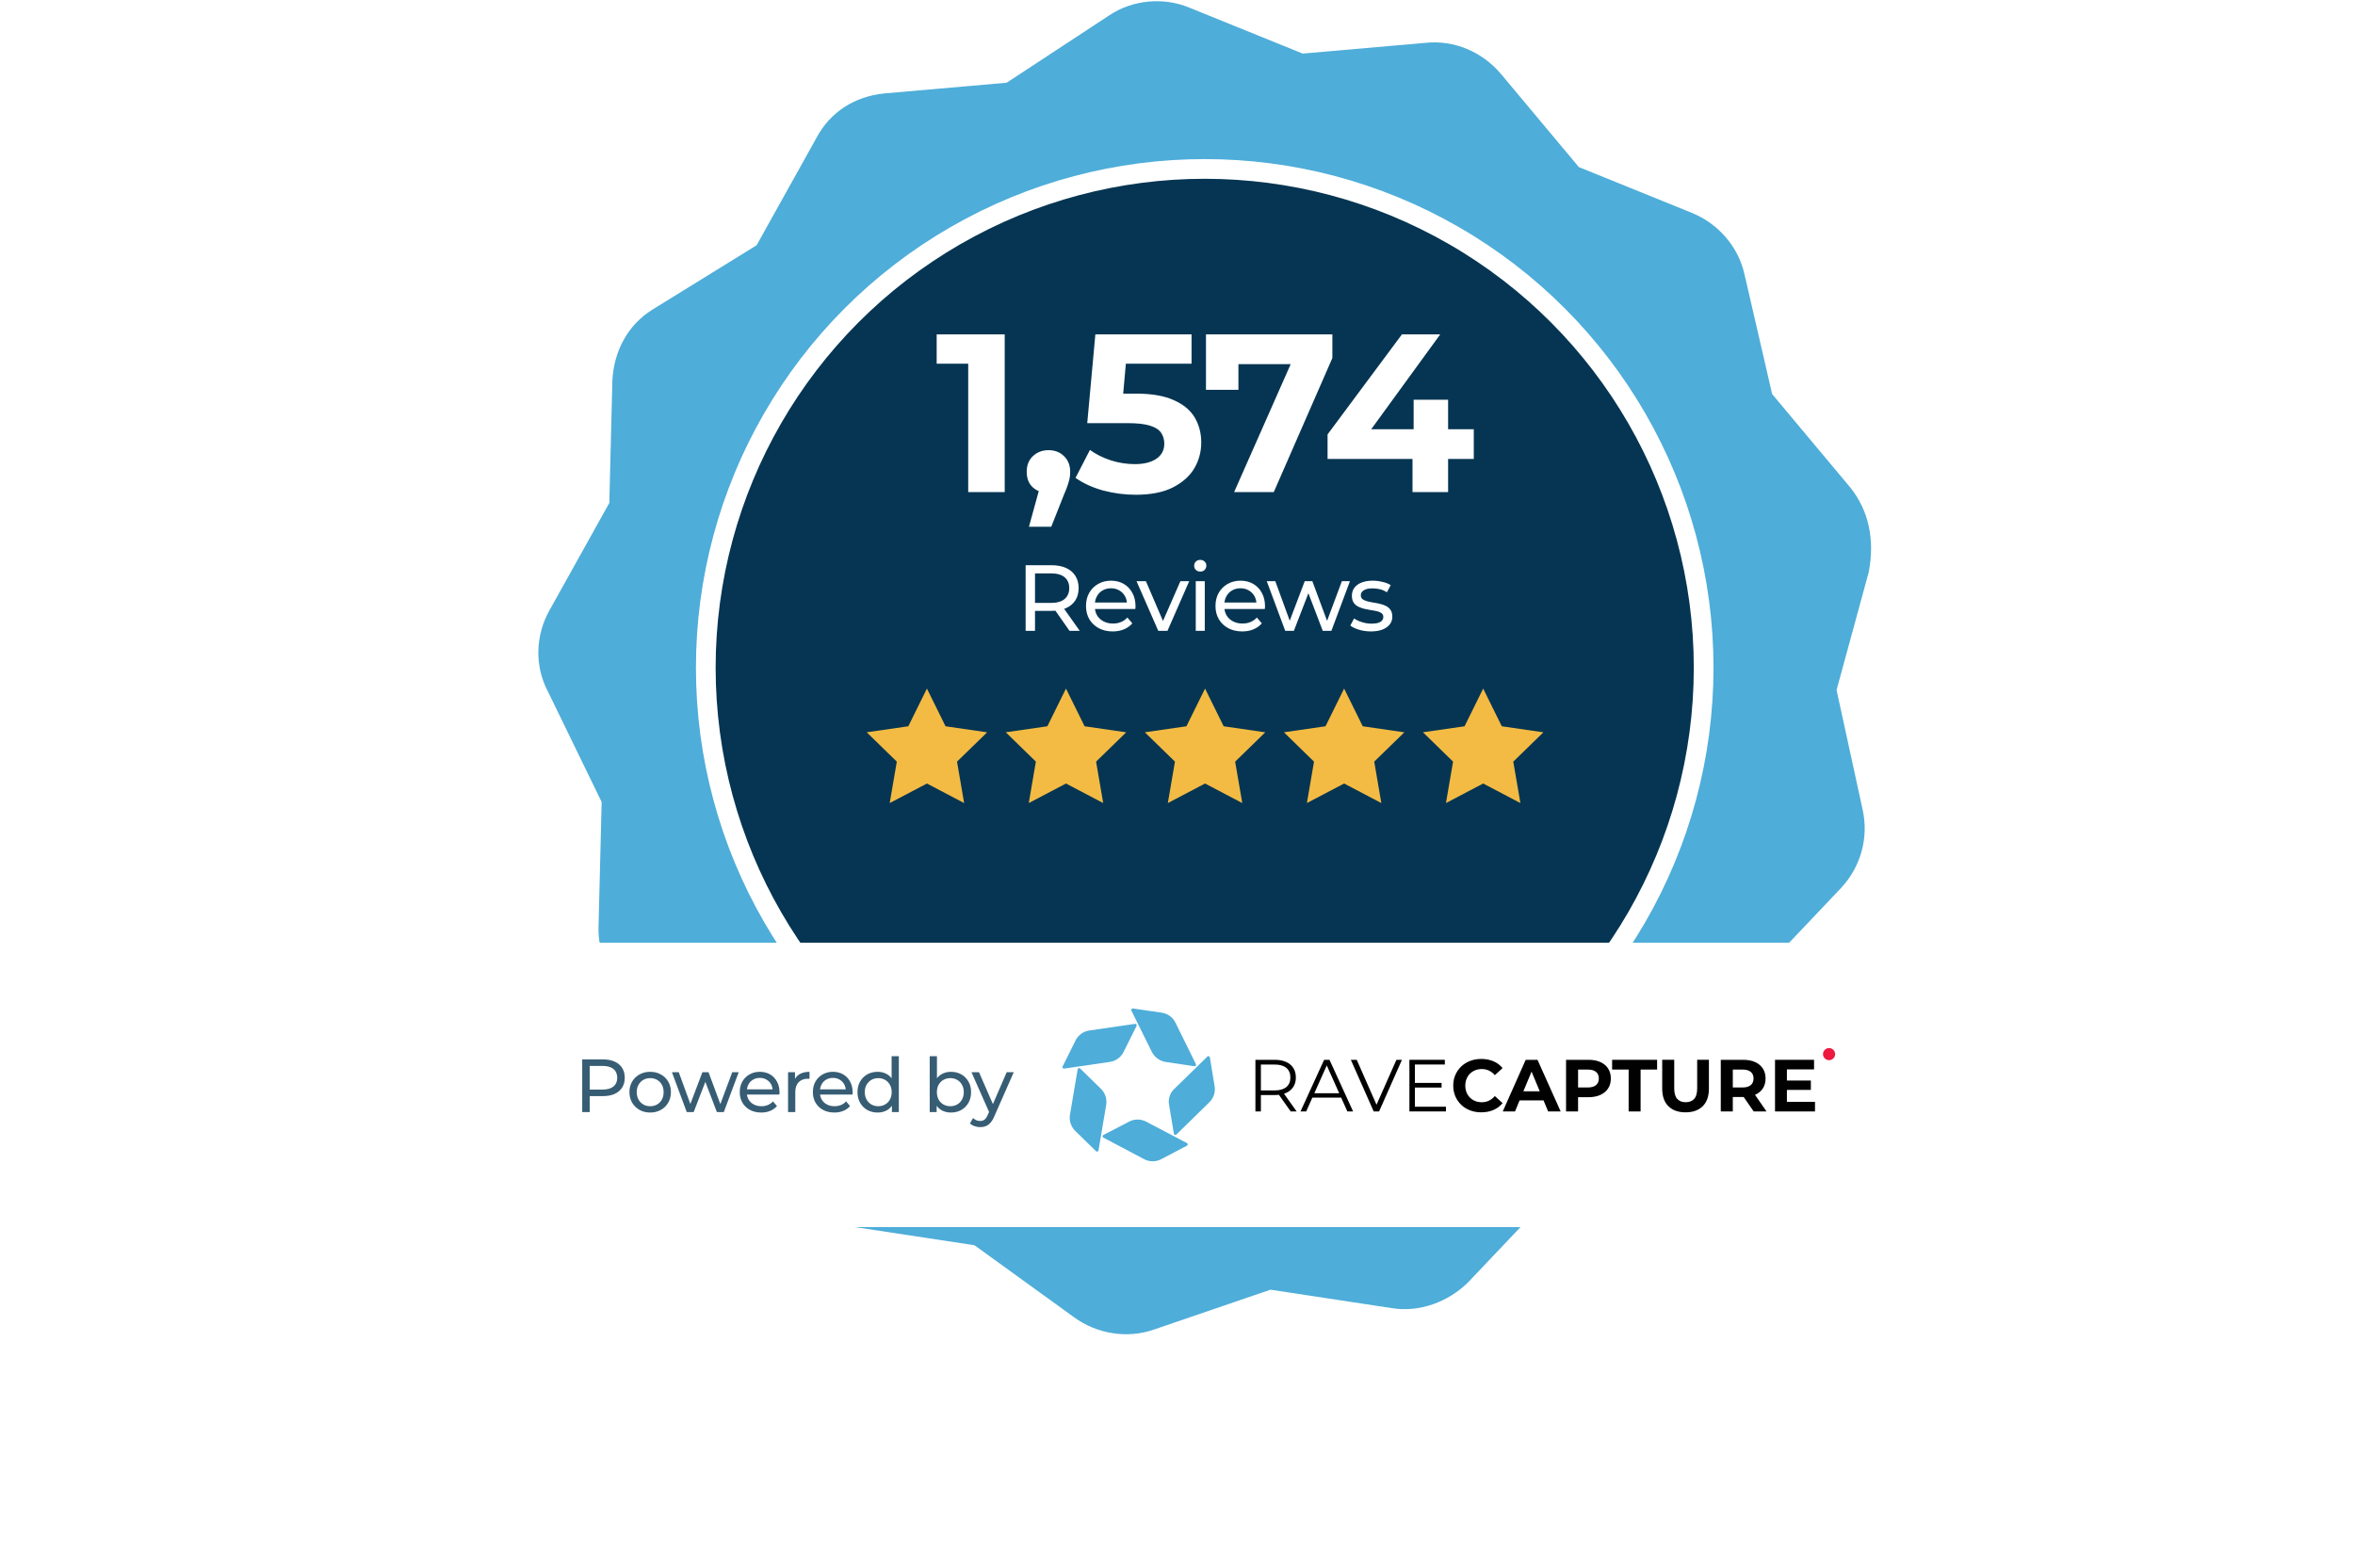 <svg width="1904" height="1268" viewBox="0 0 1904 1268" fill="none" xmlns="http://www.w3.org/2000/svg">
<path d="M1496.01 394.333L1432.76 318.677L1410.43 221.935C1405.47 199.61 1389.35 181.006 1368.26 172.324L1276.48 135.116L1213.23 59.46C1198.35 42.096 1176.02 32.174 1152.46 34.654L1053.23 43.336L961.455 6.128C940.37 -2.554 915.565 -0.073 896.96 12.329L813.862 66.901L714.641 75.583C691.075 78.064 671.231 90.467 660.069 111.551L611.698 198.37L527.36 250.462C507.515 262.864 496.353 283.949 495.113 307.514L492.632 406.736L444.261 493.555C433.099 513.399 431.859 538.205 443.021 559.289L486.431 648.589L483.95 747.81C482.71 771.376 493.872 792.46 512.476 806.103L593.094 864.396L636.503 953.695C646.426 974.78 666.27 988.423 689.835 992.144L787.817 1007.03L868.434 1065.32C887.038 1078.96 911.844 1082.68 932.928 1075.24L1027.19 1042.99L1125.17 1057.88C1147.5 1061.6 1171.06 1052.92 1187.18 1036.79L1255.4 964.858L1349.66 932.611C1371.98 925.169 1388.11 906.565 1394.31 885.48L1420.35 789.98L1488.57 718.044C1504.69 700.68 1510.89 677.115 1505.93 654.79L1484.85 558.049L1510.89 462.548C1515.86 436.502 1510.89 412.937 1496.01 394.333ZM973.857 860.675C796.498 860.675 651.387 716.804 651.387 538.205C651.387 360.846 795.258 215.734 973.857 215.734C1151.22 215.734 1296.33 359.605 1296.33 538.205C1296.33 716.804 1151.22 860.675 973.857 860.675Z" fill="#4EADD9"/>
<circle cx="974.001" cy="540.001" r="403.379" fill="#053552" stroke="white" stroke-width="15.931"/>
<path d="M749.408 556.855L734.362 587.344L700.731 592.205L725.07 615.948L719.316 649.446L749.408 633.64L779.5 649.446L773.746 615.948L798.084 592.238L764.454 587.344L749.408 556.855Z" fill="#F3BB44"/>
<path d="M861.84 556.855L846.794 587.344L813.164 592.205L837.502 615.948L831.748 649.446L861.84 633.64L891.932 649.446L886.178 615.948L910.516 592.238L876.886 587.344L861.84 556.855Z" fill="#F3BB44"/>
<path d="M974.275 556.855L959.229 587.344L925.599 592.205L949.937 615.948L944.183 649.446L974.275 633.64L1004.37 649.446L998.613 615.948L1022.95 592.238L989.321 587.344L974.275 556.855Z" fill="#F3BB44"/>
<path d="M1086.71 556.855L1071.66 587.344L1038.03 592.205L1062.37 615.948L1056.62 649.446L1086.71 633.64L1116.8 649.446L1111.05 615.948L1135.39 592.238L1101.76 587.344L1086.71 556.855Z" fill="#F3BB44"/>
<path d="M1199.14 556.855L1184.09 587.344L1150.46 592.205L1174.8 615.948L1169.04 649.446L1199.14 633.64L1229.23 649.446L1223.47 615.948L1247.81 592.238L1214.18 587.344L1199.14 556.855Z" fill="#F3BB44"/>
<path d="M782.795 397.936V281.36L795.545 294.11H757.294V270.431H812.303V397.936H782.795ZM831.903 425.987L843.925 382.271L847.932 398.664C842.71 398.664 838.4 397.146 834.999 394.11C831.721 391.075 830.081 386.885 830.081 381.542C830.081 376.199 831.781 371.949 835.182 368.792C838.582 365.634 842.771 364.056 847.75 364.056C852.85 364.056 857.04 365.695 860.318 368.974C863.597 372.131 865.236 376.32 865.236 381.542C865.236 383.121 865.115 384.699 864.872 386.278C864.629 387.735 864.143 389.557 863.415 391.742C862.808 393.807 861.775 396.478 860.318 399.757L849.936 425.987H831.903ZM918.191 400.121C909.326 400.121 900.522 398.968 891.779 396.66C883.157 394.232 875.75 390.832 869.557 386.46L881.214 363.873C886.072 367.395 891.658 370.188 897.972 372.252C904.408 374.317 910.905 375.349 917.462 375.349C924.87 375.349 930.698 373.892 934.949 370.977C939.199 368.063 941.324 363.995 941.324 358.773C941.324 355.495 940.474 352.58 938.774 350.03C937.074 347.48 934.038 345.537 929.666 344.201C925.416 342.866 919.405 342.198 911.633 342.198H879.029L885.586 270.431H963.364V294.11H896.151L911.451 280.631L906.897 331.815L891.597 318.336H918.555C931.184 318.336 941.324 320.097 948.974 323.618C956.746 327.018 962.393 331.694 965.914 337.644C969.436 343.594 971.196 350.334 971.196 357.863C971.196 365.391 969.314 372.374 965.55 378.81C961.785 385.124 955.957 390.285 948.063 394.293C940.292 398.178 930.334 400.121 918.191 400.121ZM997.792 397.936L1049.16 281.724L1056.81 294.474H988.138L1001.25 280.631V315.239H975.023V270.431H1077.21V289.556L1029.85 397.936H997.792ZM1073.33 371.159V351.305L1133.44 270.431H1164.4L1105.57 351.305L1091.18 347.116H1191.54V371.159H1073.33ZM1142 397.936V371.159L1142.91 347.116V323.254H1170.78V397.936H1142Z" fill="white"/>
<path d="M829.212 510.18V457.092H849.917C854.568 457.092 858.537 457.825 861.824 459.291C865.11 460.757 867.638 462.881 869.408 465.661C871.177 468.442 872.062 471.754 872.062 475.597C872.062 479.439 871.177 482.751 869.408 485.532C867.638 488.262 865.11 490.36 861.824 491.826C858.537 493.293 854.568 494.026 849.917 494.026H833.384L836.796 490.537V510.18H829.212ZM864.706 510.18L851.206 490.916H859.321L872.972 510.18H864.706ZM836.796 491.295L833.384 487.579H849.689C854.543 487.579 858.209 486.543 860.686 484.47C863.214 482.346 864.478 479.389 864.478 475.597C864.478 471.805 863.214 468.872 860.686 466.799C858.209 464.726 854.543 463.69 849.689 463.69H833.384L836.796 459.898V491.295ZM899.635 510.635C895.337 510.635 891.545 509.75 888.259 507.98C885.023 506.211 882.495 503.784 880.675 500.7C878.905 497.615 878.02 494.076 878.02 490.082C878.02 486.088 878.88 482.549 880.599 479.464C882.368 476.38 884.77 473.979 887.804 472.26C890.888 470.49 894.351 469.605 898.194 469.605C902.087 469.605 905.525 470.465 908.508 472.184C911.491 473.903 913.817 476.33 915.485 479.464C917.204 482.549 918.064 486.164 918.064 490.31C918.064 490.613 918.039 490.967 917.988 491.371C917.988 491.776 917.963 492.155 917.912 492.509H883.708V487.276H914.12L911.163 489.096C911.213 486.518 910.682 484.217 909.57 482.195C908.458 480.172 906.915 478.605 904.944 477.493C903.022 476.33 900.772 475.748 898.194 475.748C895.666 475.748 893.416 476.33 891.444 477.493C889.472 478.605 887.93 480.198 886.818 482.27C885.705 484.293 885.149 486.619 885.149 489.248V490.461C885.149 493.141 885.756 495.543 886.969 497.666C888.233 499.739 889.978 501.357 892.202 502.52C894.427 503.683 896.98 504.264 899.862 504.264C902.239 504.264 904.387 503.86 906.309 503.051C908.281 502.242 910 501.028 911.466 499.41L915.485 504.112C913.665 506.236 911.39 507.854 908.66 508.966C905.98 510.079 902.972 510.635 899.635 510.635ZM936.458 510.18L918.863 469.984H926.447L942.07 506.388H938.43L954.356 469.984H961.485L943.891 510.18H936.458ZM966.763 510.18V469.984H974.044V510.18H966.763ZM970.404 462.249C968.988 462.249 967.8 461.794 966.839 460.884C965.929 459.973 965.474 458.861 965.474 457.547C965.474 456.181 965.929 455.044 966.839 454.134C967.8 453.224 968.988 452.769 970.404 452.769C971.819 452.769 972.982 453.224 973.892 454.134C974.853 454.993 975.333 456.08 975.333 457.395C975.333 458.76 974.878 459.923 973.968 460.884C973.058 461.794 971.87 462.249 970.404 462.249ZM1004.33 510.635C1000.03 510.635 996.237 509.75 992.951 507.98C989.715 506.211 987.187 503.784 985.367 500.7C983.597 497.615 982.712 494.076 982.712 490.082C982.712 486.088 983.572 482.549 985.291 479.464C987.061 476.38 989.462 473.979 992.496 472.26C995.58 470.49 999.043 469.605 1002.89 469.605C1006.78 469.605 1010.22 470.465 1013.2 472.184C1016.18 473.903 1018.51 476.33 1020.18 479.464C1021.9 482.549 1022.76 486.164 1022.76 490.31C1022.76 490.613 1022.73 490.967 1022.68 491.371C1022.68 491.776 1022.65 492.155 1022.6 492.509H988.4V487.276H1018.81L1015.85 489.096C1015.91 486.518 1015.37 484.217 1014.26 482.195C1013.15 480.172 1011.61 478.605 1009.64 477.493C1007.71 476.33 1005.46 475.748 1002.89 475.748C1000.36 475.748 998.108 476.33 996.136 477.493C994.164 478.605 992.622 480.198 991.51 482.27C990.398 484.293 989.841 486.619 989.841 489.248V490.461C989.841 493.141 990.448 495.543 991.662 497.666C992.926 499.739 994.67 501.357 996.895 502.52C999.119 503.683 1001.67 504.264 1004.55 504.264C1006.93 504.264 1009.08 503.86 1011 503.051C1012.97 502.242 1014.69 501.028 1016.16 499.41L1020.18 504.112C1018.36 506.236 1016.08 507.854 1013.35 508.966C1010.67 510.079 1007.66 510.635 1004.33 510.635ZM1039.1 510.18L1024.16 469.984H1031.06L1044.34 506.388H1041.07L1054.88 469.984H1061.02L1074.52 506.388H1071.33L1084.91 469.984H1091.43L1076.42 510.18H1069.44L1056.77 476.962H1058.9L1046.08 510.18H1039.1ZM1108.31 510.635C1104.98 510.635 1101.79 510.18 1098.76 509.27C1095.77 508.36 1093.42 507.247 1091.7 505.933L1094.74 500.169C1096.46 501.332 1098.58 502.318 1101.11 503.127C1103.64 503.936 1106.21 504.34 1108.84 504.34C1112.23 504.34 1114.66 503.86 1116.12 502.899C1117.64 501.938 1118.4 500.599 1118.4 498.879C1118.4 497.615 1117.94 496.63 1117.03 495.922C1116.12 495.214 1114.91 494.683 1113.39 494.329C1111.93 493.975 1110.28 493.672 1108.46 493.419C1106.64 493.116 1104.82 492.762 1103 492.357C1101.18 491.902 1099.52 491.295 1098 490.537C1096.48 489.728 1095.27 488.641 1094.36 487.276C1093.45 485.86 1092.99 483.99 1092.99 481.664C1092.99 479.237 1093.68 477.113 1095.04 475.293C1096.41 473.473 1098.33 472.083 1100.8 471.122C1103.33 470.111 1106.32 469.605 1109.75 469.605C1112.38 469.605 1115.04 469.934 1117.72 470.591C1120.45 471.198 1122.67 472.083 1124.39 473.245L1121.28 479.009C1119.46 477.796 1117.57 476.962 1115.59 476.507C1113.62 476.052 1111.65 475.824 1109.68 475.824C1106.49 475.824 1104.12 476.355 1102.55 477.417C1100.98 478.428 1100.2 479.742 1100.2 481.36C1100.2 482.726 1100.65 483.787 1101.56 484.546C1102.52 485.254 1103.74 485.81 1105.2 486.214C1106.72 486.619 1108.39 486.973 1110.21 487.276C1112.03 487.529 1113.85 487.883 1115.67 488.338C1117.49 488.742 1119.13 489.324 1120.6 490.082C1122.12 490.84 1123.33 491.902 1124.24 493.267C1125.2 494.632 1125.68 496.453 1125.68 498.728C1125.68 501.155 1124.97 503.253 1123.56 505.023C1122.14 506.792 1120.14 508.183 1117.57 509.194C1114.99 510.154 1111.9 510.635 1108.31 510.635Z" fill="white"/>
<g opacity="0.9" filter="url(#filter0_dd_7980_4538)">
<path d="M1317.25 858.5C1317.25 844.424 1328.66 833.014 1342.74 833.014H1690.82C1702.55 833.014 1708.05 847.53 1699.26 855.303L1620.57 924.882C1614.84 929.954 1614.84 938.902 1620.57 943.974L1699.26 1013.55C1708.05 1021.33 1702.55 1035.84 1690.82 1035.84H1342.74C1328.66 1035.84 1317.25 1024.43 1317.25 1010.36V858.5Z" fill="white"/>
</g>
<g opacity="0.9" filter="url(#filter1_dd_7980_4538)">
<path d="M586.546 858.5C586.546 844.424 575.135 833.014 561.06 833.014H212.983C201.25 833.014 195.752 847.53 204.542 855.303L283.228 924.882C288.963 929.954 288.963 938.902 283.228 943.974L204.542 1013.55C195.752 1021.33 201.25 1035.84 212.983 1035.84H561.06C575.135 1035.84 586.546 1024.43 586.546 1010.36V858.5Z" fill="white"/>
</g>
<g filter="url(#filter2_d_7980_4538)">
<rect x="365.518" y="724.297" width="1216.97" height="230.526" rx="38.229" fill="white" shape-rendering="crispEdges"/>
<path opacity="0.8" d="M470.705 861.561V818.934H487.33C491.065 818.934 494.251 819.523 496.89 820.7C499.529 821.877 501.559 823.583 502.98 825.815C504.401 828.048 505.111 830.707 505.111 833.793C505.111 836.878 504.401 839.537 502.98 841.77C501.559 843.962 499.529 845.667 496.89 846.885C494.251 848.062 491.065 848.651 487.33 848.651H474.055L476.795 845.789V861.561H470.705ZM476.795 846.398L474.055 843.353H487.147C491.044 843.353 493.988 842.521 495.977 840.856C498.007 839.192 499.022 836.837 499.022 833.793C499.022 830.748 498.007 828.393 495.977 826.729C493.988 825.064 491.044 824.232 487.147 824.232H474.055L476.795 821.187V846.398ZM525.691 861.926C522.443 861.926 519.561 861.215 517.044 859.795C514.527 858.374 512.538 856.425 511.076 853.949C509.615 851.432 508.884 848.59 508.884 845.423C508.884 842.216 509.615 839.375 511.076 836.898C512.538 834.422 514.527 832.493 517.044 831.113C519.561 829.692 522.443 828.982 525.691 828.982C528.898 828.982 531.76 829.692 534.277 831.113C536.835 832.493 538.824 834.422 540.245 836.898C541.706 839.334 542.437 842.176 542.437 845.423C542.437 848.631 541.706 851.472 540.245 853.949C538.824 856.425 536.835 858.374 534.277 859.795C531.76 861.215 528.898 861.926 525.691 861.926ZM525.691 856.811C527.761 856.811 529.609 856.344 531.232 855.41C532.897 854.476 534.196 853.157 535.13 851.452C536.063 849.706 536.53 847.697 536.53 845.423C536.53 843.109 536.063 841.12 535.13 839.456C534.196 837.751 532.897 836.431 531.232 835.498C529.609 834.564 527.761 834.097 525.691 834.097C523.621 834.097 521.773 834.564 520.15 835.498C518.526 836.431 517.227 837.751 516.252 839.456C515.278 841.12 514.791 843.109 514.791 845.423C514.791 847.697 515.278 849.706 516.252 851.452C517.227 853.157 518.526 854.476 520.15 855.41C521.773 856.344 523.621 856.811 525.691 856.811ZM555.232 861.561L543.236 829.286H548.777L559.434 858.516H556.815L567.898 829.286H572.831L583.67 858.516H581.112L592.012 829.286H597.249L585.192 861.561H579.59L569.421 834.889H571.126L560.834 861.561H555.232ZM615.443 861.926C611.992 861.926 608.947 861.215 606.308 859.795C603.71 858.374 601.68 856.425 600.219 853.949C598.798 851.472 598.088 848.631 598.088 845.423C598.088 842.216 598.778 839.375 600.158 836.898C601.579 834.422 603.507 832.493 605.943 831.113C608.42 829.692 611.2 828.982 614.286 828.982C617.412 828.982 620.172 829.672 622.567 831.052C624.963 832.433 626.83 834.381 628.17 836.898C629.55 839.375 630.24 842.277 630.24 845.606C630.24 845.85 630.22 846.134 630.179 846.459C630.179 846.783 630.159 847.088 630.118 847.372H602.655V843.17H627.074L624.699 844.632C624.739 842.561 624.313 840.714 623.42 839.09C622.527 837.467 621.289 836.208 619.705 835.315C618.163 834.381 616.356 833.914 614.286 833.914C612.256 833.914 610.449 834.381 608.866 835.315C607.283 836.208 606.045 837.487 605.151 839.151C604.258 840.775 603.812 842.643 603.812 844.754V845.728C603.812 847.88 604.299 849.808 605.273 851.513C606.288 853.177 607.689 854.476 609.475 855.41C611.261 856.344 613.311 856.811 615.625 856.811C617.533 856.811 619.259 856.486 620.801 855.836C622.385 855.187 623.765 854.213 624.942 852.913L628.17 856.689C626.708 858.394 624.881 859.693 622.689 860.586C620.538 861.479 618.122 861.926 615.443 861.926ZM637.14 861.561V829.286H642.742V838.055L642.194 835.863C643.087 833.63 644.589 831.925 646.7 830.748C648.811 829.571 651.409 828.982 654.495 828.982V834.645C654.251 834.604 654.008 834.584 653.764 834.584C653.561 834.584 653.358 834.584 653.155 834.584C650.029 834.584 647.553 835.518 645.726 837.385C643.899 839.253 642.986 841.952 642.986 845.484V861.561H637.14ZM674.556 861.926C671.105 861.926 668.06 861.215 665.422 859.795C662.823 858.374 660.794 856.425 659.332 853.949C657.911 851.472 657.201 848.631 657.201 845.423C657.201 842.216 657.891 839.375 659.271 836.898C660.692 834.422 662.62 832.493 665.056 831.113C667.533 829.692 670.313 828.982 673.399 828.982C676.525 828.982 679.285 829.672 681.68 831.052C684.076 832.433 685.943 834.381 687.283 836.898C688.663 839.375 689.353 842.277 689.353 845.606C689.353 845.85 689.333 846.134 689.292 846.459C689.292 846.783 689.272 847.088 689.231 847.372H661.768V843.17H686.187L683.812 844.632C683.852 842.561 683.426 840.714 682.533 839.09C681.64 837.467 680.402 836.208 678.818 835.315C677.276 834.381 675.469 833.914 673.399 833.914C671.369 833.914 669.562 834.381 667.979 835.315C666.396 836.208 665.158 837.487 664.265 839.151C663.371 840.775 662.925 842.643 662.925 844.754V845.728C662.925 847.88 663.412 849.808 664.386 851.513C665.401 853.177 666.802 854.476 668.588 855.41C670.374 856.344 672.424 856.811 674.738 856.811C676.646 856.811 678.372 856.486 679.914 855.836C681.498 855.187 682.878 854.213 684.055 852.913L687.283 856.689C685.821 858.394 683.994 859.693 681.802 860.586C679.651 861.479 677.235 861.926 674.556 861.926ZM709.589 861.926C706.463 861.926 703.662 861.236 701.185 859.855C698.75 858.475 696.821 856.547 695.4 854.07C693.979 851.594 693.269 848.712 693.269 845.423C693.269 842.135 693.979 839.273 695.4 836.837C696.821 834.361 698.75 832.433 701.185 831.052C703.662 829.672 706.463 828.982 709.589 828.982C712.309 828.982 714.765 829.591 716.957 830.809C719.149 832.027 720.895 833.853 722.194 836.289C723.534 838.725 724.204 841.77 724.204 845.423C724.204 849.077 723.554 852.122 722.255 854.558C720.996 856.993 719.271 858.841 717.079 860.099C714.887 861.317 712.39 861.926 709.589 861.926ZM710.076 856.811C712.106 856.811 713.933 856.344 715.556 855.41C717.221 854.476 718.52 853.157 719.454 851.452C720.428 849.706 720.915 847.697 720.915 845.423C720.915 843.109 720.428 841.12 719.454 839.456C718.52 837.751 717.221 836.431 715.556 835.498C713.933 834.564 712.106 834.097 710.076 834.097C708.006 834.097 706.158 834.564 704.535 835.498C702.911 836.431 701.612 837.751 700.637 839.456C699.663 841.12 699.176 843.109 699.176 845.423C699.176 847.697 699.663 849.706 700.637 851.452C701.612 853.157 702.911 854.476 704.535 855.41C706.158 856.344 708.006 856.811 710.076 856.811ZM721.098 861.561V852.853L721.463 845.363L720.854 837.873V816.377H726.7V861.561H721.098ZM768.79 861.926C766.03 861.926 763.533 861.317 761.3 860.099C759.108 858.841 757.362 856.993 756.063 854.558C754.805 852.122 754.176 849.077 754.176 845.423C754.176 841.77 754.825 838.725 756.124 836.289C757.464 833.853 759.23 832.027 761.422 830.809C763.655 829.591 766.111 828.982 768.79 828.982C771.957 828.982 774.758 829.672 777.194 831.052C779.63 832.433 781.558 834.361 782.979 836.837C784.4 839.273 785.11 842.135 785.11 845.423C785.11 848.712 784.4 851.594 782.979 854.07C781.558 856.547 779.63 858.475 777.194 859.855C774.758 861.236 771.957 861.926 768.79 861.926ZM751.679 861.561V816.377H757.525V837.873L756.916 845.363L757.281 852.853V861.561H751.679ZM768.303 856.811C770.374 856.811 772.221 856.344 773.845 855.41C775.509 854.476 776.808 853.157 777.742 851.452C778.716 849.706 779.203 847.697 779.203 845.423C779.203 843.109 778.716 841.12 777.742 839.456C776.808 837.751 775.509 836.431 773.845 835.498C772.221 834.564 770.374 834.097 768.303 834.097C766.273 834.097 764.426 834.564 762.762 835.498C761.138 836.431 759.839 837.751 758.864 839.456C757.931 841.12 757.464 843.109 757.464 845.423C757.464 847.697 757.931 849.706 758.864 851.452C759.839 853.157 761.138 854.476 762.762 855.41C764.426 856.344 766.273 856.811 768.303 856.811ZM792.478 873.739C790.935 873.739 789.433 873.476 787.972 872.948C786.51 872.461 785.252 871.73 784.196 870.756L786.693 866.371C787.505 867.143 788.398 867.731 789.372 868.137C790.347 868.543 791.382 868.746 792.478 868.746C793.899 868.746 795.076 868.381 796.01 867.65C796.943 866.919 797.816 865.62 798.628 863.753L800.638 859.307L801.247 858.577L813.913 829.286H819.637L803.987 864.788C803.053 867.061 801.998 868.848 800.82 870.147C799.684 871.446 798.425 872.359 797.045 872.887C795.665 873.455 794.142 873.739 792.478 873.739ZM800.151 862.596L785.414 829.286H791.504L804.048 858.029L800.151 862.596Z" fill="#053552"/>
<path d="M1015 861.045V819.281H1030.63C1034.17 819.281 1037.21 819.851 1039.76 820.98C1042.3 822.109 1044.26 823.741 1045.63 825.867C1047 827.993 1047.69 830.569 1047.69 833.593C1047.69 836.541 1047 839.073 1045.63 841.198C1044.26 843.324 1042.3 844.957 1039.76 846.086C1037.21 847.215 1034.17 847.785 1030.63 847.785H1017.44L1019.42 845.757V861.034H1015V861.045ZM1019.42 846.13L1017.44 844.037H1030.51C1034.68 844.037 1037.85 843.127 1040.02 841.297C1042.19 839.467 1043.27 836.903 1043.27 833.604C1043.27 830.262 1042.19 827.676 1040.02 825.845C1037.85 824.015 1034.68 823.106 1030.51 823.106H1017.44L1019.42 821.013V846.13ZM1043.52 861.045L1032.78 845.889H1037.54L1048.34 861.045H1043.52Z" fill="#010101"/>
<path d="M1051.45 861.045L1070.54 819.281H1074.89L1093.98 861.045H1089.32L1071.79 821.856H1073.57L1056.04 861.045H1051.45ZM1058.97 849.889L1060.28 846.305H1084.57L1085.88 849.889H1058.97Z" fill="#010101"/>
<path d="M1110.63 861.045L1092.13 819.281H1096.91L1114.21 858.59H1111.58L1129 819.281H1133.47L1114.98 861.045H1110.63Z" fill="#010101"/>
<path d="M1143.92 857.221H1169.04V861.035H1139.5V819.271H1168.14V823.085H1143.92V857.221ZM1143.44 837.956H1165.51V841.715H1143.44V837.956Z" fill="#010101"/>
<path d="M1197.54 861.757C1194.32 861.757 1191.32 861.231 1188.56 860.179C1185.8 859.127 1183.4 857.626 1181.37 855.675C1179.35 853.724 1177.77 851.434 1176.63 848.815C1175.5 846.185 1174.93 843.303 1174.93 840.169C1174.93 837.023 1175.5 834.141 1176.63 831.522C1177.76 828.892 1179.36 826.613 1181.4 824.662C1183.45 822.711 1185.85 821.21 1188.62 820.158C1191.38 819.106 1194.37 818.58 1197.59 818.58C1201.21 818.58 1204.5 819.205 1207.43 820.454C1210.37 821.703 1212.84 823.544 1214.83 825.977L1208.56 831.708C1207.17 830.076 1205.59 828.848 1203.82 828.004C1202.04 827.172 1200.12 826.755 1198.06 826.755C1196.11 826.755 1194.33 827.084 1192.69 827.741C1191.06 828.399 1189.65 829.32 1188.45 830.514C1187.26 831.709 1186.34 833.122 1185.68 834.755C1185.02 836.388 1184.69 838.196 1184.69 840.18C1184.69 842.174 1185.02 843.982 1185.68 845.604C1186.34 847.237 1187.26 848.651 1188.45 849.834C1189.65 851.029 1191.06 851.949 1192.69 852.607C1194.33 853.264 1196.11 853.593 1198.06 853.593C1200.14 853.593 1202.05 853.166 1203.82 852.311C1205.58 851.456 1207.17 850.218 1208.56 848.585L1214.83 854.316C1212.84 856.738 1210.37 858.59 1207.43 859.861C1204.5 861.121 1201.2 861.757 1197.54 861.757Z" fill="#010101"/>
<path d="M1214.96 861.045L1233.52 819.281H1243.06L1261.79 861.045H1251.65L1236.32 824.18H1240.2L1224.87 861.045H1214.96ZM1224.32 852.091L1226.77 844.749H1248.37L1250.88 852.091H1224.32Z" fill="#010101"/>
<path d="M1266.14 861.045V819.281H1284.21C1287.95 819.281 1291.17 819.884 1293.88 821.1C1296.58 822.317 1298.67 824.059 1300.14 826.317C1301.61 828.585 1302.35 831.27 1302.35 834.371C1302.35 837.516 1301.61 840.212 1300.14 842.459C1298.68 844.705 1296.58 846.448 1293.88 847.675C1291.17 848.902 1287.95 849.527 1284.21 849.527H1271.44L1275.86 845.176V861.045H1266.14ZM1275.87 846.25L1271.46 841.659H1283.68C1286.63 841.659 1288.86 841.023 1290.37 839.752C1291.88 838.481 1292.64 836.694 1292.64 834.382C1292.64 832.081 1291.88 830.295 1290.37 829.045C1288.86 827.796 1286.63 827.171 1283.68 827.171H1271.46L1275.87 822.58V846.25Z" fill="#010101"/>
<path d="M1316.74 861.045V827.16H1303.38V819.281H1339.77V827.16H1326.41V861.045H1316.74Z" fill="#010101"/>
<path d="M1362.78 861.758C1356.85 861.758 1352.22 860.103 1348.89 856.805C1345.55 853.506 1343.88 848.772 1343.88 842.602V819.271H1353.6V842.361C1353.6 846.295 1354.41 849.156 1356.04 850.92C1357.68 852.695 1359.95 853.572 1362.85 853.572C1365.8 853.572 1368.08 852.684 1369.71 850.92C1371.34 849.156 1372.15 846.295 1372.15 842.361V819.271H1381.64V842.602C1381.64 848.761 1379.98 853.495 1376.64 856.805C1373.28 860.103 1368.67 861.758 1362.78 861.758Z" fill="#010101"/>
<path d="M1391.24 861.045V819.281H1409.31C1413.05 819.281 1416.27 819.884 1418.98 821.1C1421.69 822.317 1423.77 824.059 1425.25 826.317C1426.72 828.585 1427.45 831.27 1427.45 834.371C1427.45 837.516 1426.72 840.212 1425.25 842.459C1423.78 844.705 1421.69 846.415 1418.98 847.587C1416.27 848.76 1413.05 849.352 1409.31 849.352H1396.55L1400.96 845.176V861.045H1391.24ZM1400.96 846.25L1396.55 841.659H1408.78C1411.72 841.659 1413.95 841.023 1415.46 839.752C1416.97 838.481 1417.73 836.694 1417.73 834.382C1417.73 832.081 1416.97 830.295 1415.46 829.045C1413.95 827.796 1411.72 827.171 1408.78 827.171H1396.55L1400.96 822.58V846.25ZM1417.84 861.045L1407.34 845.889H1417.72L1428.22 861.045H1417.84Z" fill="#010101"/>
<path d="M1444.69 853.286H1467.42V861.045H1435.09V819.281H1466.65V827.04H1444.7V853.286H1444.69ZM1443.98 836.048H1464.07V843.62H1443.98V836.048Z" fill="#010101"/>
<path d="M938.827 899.653L959.648 888.706C960.492 888.267 960.492 887.062 959.648 886.624L926.63 869.287C922.345 867.041 917.228 867.019 912.921 869.254L892.034 880.092C891.19 880.531 891.19 881.736 892.023 882.174C903.014 887.994 914.006 893.813 925.008 899.632C929.337 901.922 934.509 901.933 938.827 899.653Z" fill="#4EADD9"/>
<path d="M869.316 876.769L886.137 893.196C886.817 893.864 887.968 893.492 888.121 892.549L894.345 855.805C895.156 851.016 893.567 846.128 890.094 842.742L873.261 826.304C872.582 825.636 871.431 826.008 871.278 826.951L865.064 863.706C864.253 868.495 865.842 873.372 869.316 876.769Z" fill="#4EADD9"/>
<path d="M945.138 855.345L949.105 879.092C949.259 880.035 950.41 880.407 951.089 879.739C959.998 871.005 968.908 862.271 977.817 853.537C981.225 850.194 982.792 845.405 982.014 840.704L978.146 817.297C977.992 816.354 976.842 815.982 976.162 816.65L949.16 843.082C945.873 846.26 944.382 850.841 945.138 855.345Z" fill="#4EADD9"/>
<path d="M869.59 803.616L859.113 824.701C858.686 825.555 859.398 826.531 860.341 826.388L897.315 820.975C902.115 820.273 906.257 817.271 908.416 812.931L918.904 791.913C919.331 791.058 918.619 790.082 917.676 790.225L880.735 795.562C875.913 796.252 871.749 799.266 869.59 803.616Z" fill="#4EADD9"/>
<path d="M942.595 821.04L965.652 824.481C966.594 824.624 967.306 823.649 966.879 822.794L950.364 789.26C948.206 784.888 944.03 781.852 939.208 781.151L915.943 777.776C915.001 777.644 914.3 778.609 914.716 779.463L931.154 812.69C933.368 817.183 937.641 820.295 942.595 821.04Z" fill="#4EADD9"/>
<path d="M1478.79 819.584C1481.5 819.584 1483.69 817.391 1483.69 814.686C1483.69 811.98 1481.5 809.787 1478.79 809.787C1476.09 809.787 1473.89 811.98 1473.89 814.686C1473.89 817.391 1476.09 819.584 1478.79 819.584Z" fill="#ED193F"/>
</g>
<defs>
<filter id="filter0_dd_7980_4538" x="1117.25" y="665.014" width="786.331" height="602.828" filterUnits="userSpaceOnUse" color-interpolation-filters="sRGB">
<feFlood flood-opacity="0" result="BackgroundImageFix"/>
<feColorMatrix in="SourceAlpha" type="matrix" values="0 0 0 0 0 0 0 0 0 0 0 0 0 0 0 0 0 0 127 0" result="hardAlpha"/>
<feOffset dy="32"/>
<feGaussianBlur stdDeviation="100"/>
<feComposite in2="hardAlpha" operator="out"/>
<feColorMatrix type="matrix" values="0 0 0 0 0.12 0 0 0 0 0.173 0 0 0 0 0.28 0 0 0 0.15 0"/>
<feBlend mode="normal" in2="BackgroundImageFix" result="effect1_dropShadow_7980_4538"/>
<feColorMatrix in="SourceAlpha" type="matrix" values="0 0 0 0 0 0 0 0 0 0 0 0 0 0 0 0 0 0 127 0" result="hardAlpha"/>
<feOffset dy="3"/>
<feGaussianBlur stdDeviation="6"/>
<feComposite in2="hardAlpha" operator="out"/>
<feColorMatrix type="matrix" values="0 0 0 0 0.12 0 0 0 0 0.173 0 0 0 0 0.28 0 0 0 0.05 0"/>
<feBlend mode="normal" in2="effect1_dropShadow_7980_4538" result="effect2_dropShadow_7980_4538"/>
<feBlend mode="normal" in="SourceGraphic" in2="effect2_dropShadow_7980_4538" result="shape"/>
</filter>
<filter id="filter1_dd_7980_4538" x="0.215" y="665.014" width="786.331" height="602.828" filterUnits="userSpaceOnUse" color-interpolation-filters="sRGB">
<feFlood flood-opacity="0" result="BackgroundImageFix"/>
<feColorMatrix in="SourceAlpha" type="matrix" values="0 0 0 0 0 0 0 0 0 0 0 0 0 0 0 0 0 0 127 0" result="hardAlpha"/>
<feOffset dy="32"/>
<feGaussianBlur stdDeviation="100"/>
<feComposite in2="hardAlpha" operator="out"/>
<feColorMatrix type="matrix" values="0 0 0 0 0.12 0 0 0 0 0.173 0 0 0 0 0.28 0 0 0 0.15 0"/>
<feBlend mode="normal" in2="BackgroundImageFix" result="effect1_dropShadow_7980_4538"/>
<feColorMatrix in="SourceAlpha" type="matrix" values="0 0 0 0 0 0 0 0 0 0 0 0 0 0 0 0 0 0 127 0" result="hardAlpha"/>
<feOffset dy="3"/>
<feGaussianBlur stdDeviation="6"/>
<feComposite in2="hardAlpha" operator="out"/>
<feColorMatrix type="matrix" values="0 0 0 0 0.12 0 0 0 0 0.173 0 0 0 0 0.28 0 0 0 0.05 0"/>
<feBlend mode="normal" in2="effect1_dropShadow_7980_4538" result="effect2_dropShadow_7980_4538"/>
<feBlend mode="normal" in="SourceGraphic" in2="effect2_dropShadow_7980_4538" result="shape"/>
</filter>
<filter id="filter2_d_7980_4538" x="286.468" y="683.047" width="1375.07" height="388.625" filterUnits="userSpaceOnUse" color-interpolation-filters="sRGB">
<feFlood flood-opacity="0" result="BackgroundImageFix"/>
<feColorMatrix in="SourceAlpha" type="matrix" values="0 0 0 0 0 0 0 0 0 0 0 0 0 0 0 0 0 0 127 0" result="hardAlpha"/>
<feOffset dy="37.8"/>
<feGaussianBlur stdDeviation="39.525"/>
<feComposite in2="hardAlpha" operator="out"/>
<feColorMatrix type="matrix" values="0 0 0 0 0.12 0 0 0 0 0.173 0 0 0 0 0.28 0 0 0 0.15 0"/>
<feBlend mode="normal" in2="BackgroundImageFix" result="effect1_dropShadow_7980_4538"/>
<feBlend mode="normal" in="SourceGraphic" in2="effect1_dropShadow_7980_4538" result="shape"/>
</filter>
</defs>
</svg>
